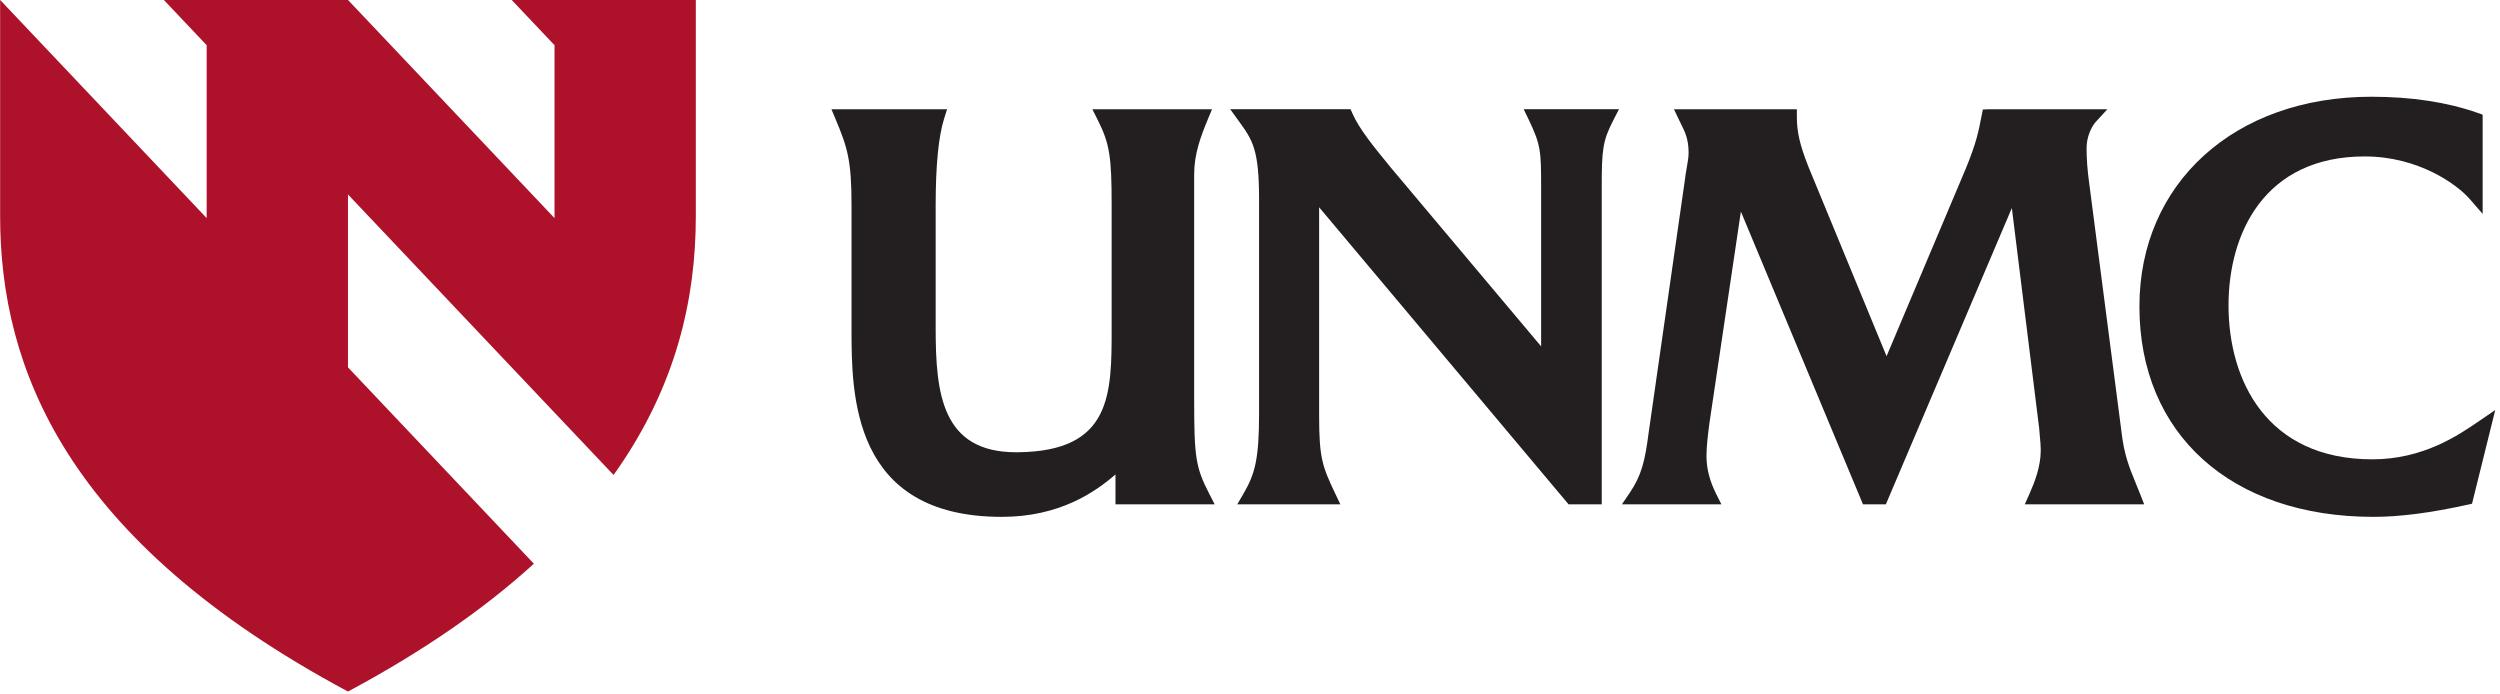 <?xml version="1.0" encoding="UTF-8" standalone="no"?>
<!DOCTYPE svg PUBLIC "-//W3C//DTD SVG 1.1//EN" "http://www.w3.org/Graphics/SVG/1.1/DTD/svg11.dtd">
<svg width="100%" height="100%" viewBox="0 0 526 146" version="1.1" xmlns="http://www.w3.org/2000/svg" xmlns:xlink="http://www.w3.org/1999/xlink" xml:space="preserve" xmlns:serif="http://www.serif.com/" style="fill-rule:evenodd;clip-rule:evenodd;stroke-linejoin:round;stroke-miterlimit:2;">
    <g transform="matrix(2.033,0,0,-2.021,107.655,145.5)">
        <path d="M0,72L4.434,67.289L4.434,49.289L-16.941,72L-36,72L-31.566,67.289L-31.566,49.289L-52.941,72L-52.941,49.5C-52.941,33.75 -46.191,15.75 -16.941,0C-8.958,4.299 -2.653,8.766 2.298,13.308L-16.941,33.75L-16.941,51.75L10.545,22.546C17.063,31.714 19.059,40.939 19.059,49.5L19.059,72L0,72Z" style="fill:rgb(174,18,42);fill-rule:nonzero;"/>
    </g>
    <g transform="matrix(2.033,0,0,-2.021,251.253,47.652)">
        <path d="M0,-18.025L0,5.441C0,7.545 0.67,9.348 1.417,11.161L1.847,12.205L-10.537,12.205L-9.99,11.111C-8.757,8.644 -8.54,7.313 -8.54,2.21L-8.54,-10.6C-8.54,-17.467 -8.54,-23.398 -18.222,-23.504L-18.419,-23.505C-26.115,-23.505 -26.753,-17.401 -26.753,-10.6L-26.753,2.21C-26.753,6.338 -26.459,9.37 -25.88,11.223L-25.573,12.205L-37.542,12.205L-37.104,11.157C-35.864,8.189 -35.462,6.84 -35.462,2.21L-35.462,-10.6C-35.462,-17.46 -35.462,-30.23 -19.913,-30.23C-13.945,-30.23 -10.268,-27.671 -8.143,-25.813L-8.143,-28.926L2.121,-28.926L1.561,-27.827C0.16,-25.08 0,-24.072 0,-18.025" style="fill:rgb(35,31,32);fill-rule:nonzero;"/>
    </g>
    <g transform="matrix(2.033,0,0,-2.021,321.638,103.921)">
        <path d="M0,38.967C1.251,36.357 1.286,35.663 1.286,31.925L1.286,15.36L-14.374,34.1L-14.725,34.535C-16.049,36.17 -17.549,38.023 -18.238,39.597L-18.435,40.049L-30.889,40.049L-30.03,38.853C-28.57,36.821 -27.905,35.893 -27.905,30.678L-27.905,8.346C-27.905,3.649 -28.324,2.09 -29.503,0.053L-30.16,-1.082L-19.495,-1.082L-20.004,-0.003C-21.367,2.887 -21.689,3.737 -21.689,8.176L-21.689,29.841L4.125,-1.082L7.559,-1.082L7.559,31.868C7.559,35.857 7.649,36.743 8.779,38.949L9.343,40.049L-0.518,40.049L0,38.967Z" style="fill:rgb(35,31,32);fill-rule:nonzero;"/>
    </g>
    <g transform="matrix(2.033,0,0,-2.021,449.373,27.412)">
        <path d="M0,-36.753C-0.672,-35.101 -1.204,-33.795 -1.473,-31.458L-4.818,-5.55C-5.007,-4.17 -5.095,-2.996 -5.095,-1.854C-5.095,-0.683 -4.596,0.384 -4.103,0.922L-2.942,2.189L-15.203,2.189L-15.831,2.165L-15.95,1.553C-16.283,-0.171 -16.503,-1.31 -17.6,-3.999L-25.794,-23.518L-33.883,-3.79C-34.777,-1.5 -35.079,-0.182 -35.079,1.433L-35.079,2.189L-47.798,2.189L-47.286,1.109C-47.215,0.959 -47.143,0.813 -47.071,0.667C-46.648,-0.187 -46.282,-0.925 -46.282,-2.365C-46.282,-2.797 -46.374,-3.323 -46.471,-3.879C-46.547,-4.315 -46.626,-4.769 -46.672,-5.205L-50.414,-31.459C-50.789,-34.402 -51.145,-35.927 -52.388,-37.763L-53.185,-38.942L-42.887,-38.942L-43.434,-37.848C-44.095,-36.526 -44.431,-35.209 -44.431,-33.935C-44.431,-32.884 -44.287,-31.748 -44.135,-30.545L-40.871,-8.463L-28.234,-38.942L-25.868,-38.942L-12.829,-8.095L-10.006,-30.982C-9.984,-31.296 -9.956,-31.596 -9.928,-31.888C-9.882,-32.378 -9.837,-32.841 -9.837,-33.312C-9.837,-35.002 -10.469,-36.641 -11.019,-37.88L-11.491,-38.942L0.867,-38.942L0.465,-37.911C0.304,-37.5 0.149,-37.118 0,-36.753" style="fill:rgb(35,31,32);fill-rule:nonzero;"/>
    </g>
    <g transform="matrix(2.033,0,0,-2.021,521.667,40.551)">
        <path d="M0,-23.75C-2.173,-25.248 -5.812,-27.754 -11.077,-27.754C-22.054,-27.754 -25.965,-19.478 -25.965,-11.733C-25.965,-4.234 -22.262,3.778 -11.871,3.778C-6.303,3.778 -2.321,0.872 -0.993,-0.664L0.335,-2.201L0.335,8.128L-0.168,8.307C-3.314,9.427 -7.022,9.994 -11.191,9.994C-25.319,9.994 -35.186,1.013 -35.186,-11.846C-35.186,-25.148 -25.678,-33.744 -10.964,-33.744C-8.239,-33.744 -5.052,-33.33 -1.221,-32.479L-0.764,-32.378L1.639,-22.622L0,-23.75Z" style="fill:rgb(35,31,32);fill-rule:nonzero;"/>
    </g>
</svg>
